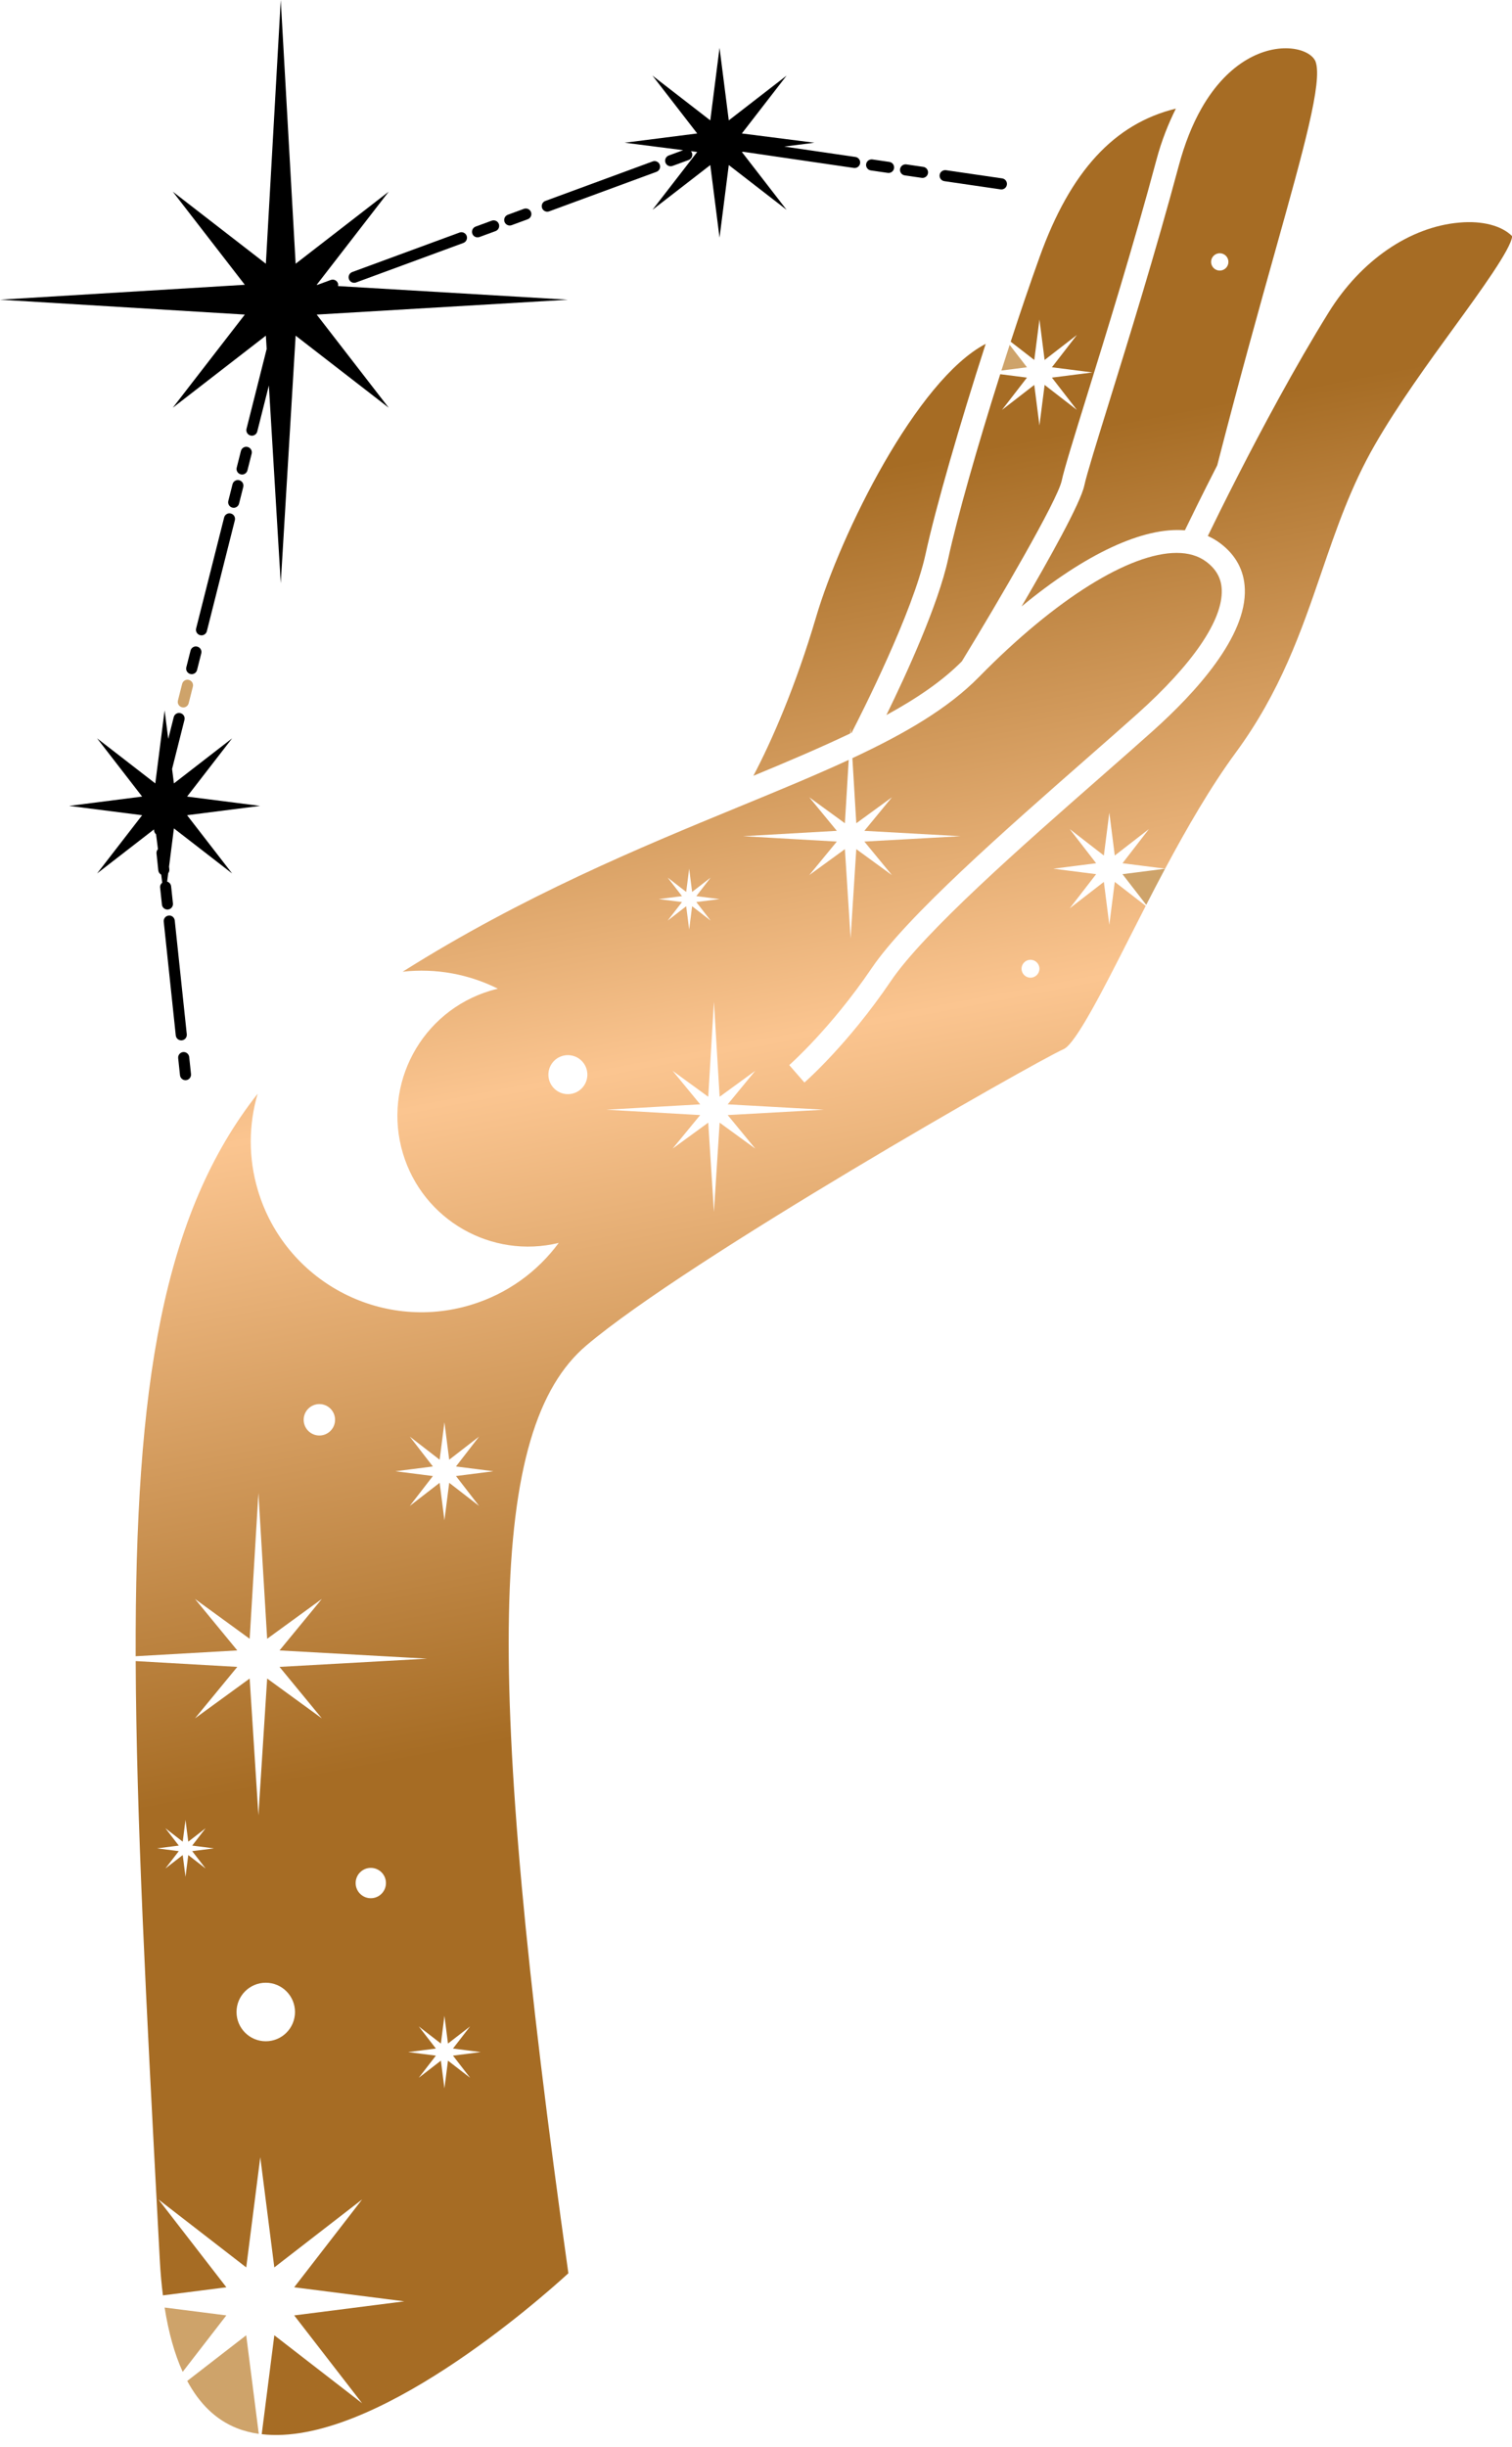 <?xml version="1.0" encoding="UTF-8" standalone="no"?><svg xmlns="http://www.w3.org/2000/svg" xmlns:xlink="http://www.w3.org/1999/xlink" data-name="Warstwa 1" fill="#000000" height="502.5" preserveAspectRatio="xMidYMid meet" version="1" viewBox="0.0 0.0 310.7 502.5" width="310.7" zoomAndPan="magnify"><defs><linearGradient data-name="Gradient bez nazwy 135" gradientUnits="userSpaceOnUse" id="a" x1="157.187" x2="241.627" xlink:actuate="onLoad" xlink:show="other" xlink:type="simple" y1="2.709" y2="443.672"><stop offset="0.214" stop-color="#a66c24"/><stop offset="0.462" stop-color="#fbc590"/><stop offset="0.754" stop-color="#a66c24"/></linearGradient><linearGradient data-name="Gradient bez nazwy 135" id="b" x1="225.048" x2="309.488" xlink:actuate="onLoad" xlink:href="#a" xlink:show="other" xlink:type="simple" y1="-10.286" y2="430.677"/><linearGradient data-name="Gradient bez nazwy 135" id="c" x1="194.829" x2="279.269" xlink:actuate="onLoad" xlink:href="#a" xlink:show="other" xlink:type="simple" y1="-4.499" y2="436.464"/><linearGradient data-name="Gradient bez nazwy 135" id="d" x1="124.066" x2="208.505" xlink:actuate="onLoad" xlink:href="#a" xlink:show="other" xlink:type="simple" y1="9.051" y2="450.014"/></defs><g id="change1_1"><path d="M140.389,30.838l-2.969,1.092c-.589,.218-.892,.872-.676,1.463,.171,.46,.607,.745,1.069,.745,.131,0,.262-.022,.394-.069l3.306-1.216c.589-.218,.892-.872,.676-1.463-.05-.134-.127-.248-.216-.35l1.296,.165-9.193,11.88,11.88-9.193,1.9,14.9,1.9-14.9,11.88,9.193-9.193-11.88,.291-.037,22.72,3.317c.056,.007,.111,.011,.167,.011,.556,0,1.041-.407,1.125-.974,.089-.623-.34-1.201-.963-1.292l-14.63-2.136,6.19-.789-14.9-1.9,9.193-11.88-11.88,9.193-1.9-14.9-1.9,14.9-11.88-9.193,9.193,11.88-14.9,1.9,12.02,1.533Z" fill="#000000"/></g><g id="change1_2"><path d="M31.639,170.314l.026,.249c.032,.305,.185,.564,.402,.746l.389,3.051c-.21,.232-.331,.541-.295,.876l.371,3.504c.041,.385,.278,.69,.593,.863l.21,1.649c-.291,.235-.475,.592-.432,.991l.371,3.504c.062,.585,.556,1.018,1.129,1.018,.04,0,.082-.002,.122-.007,.625-.067,1.078-.627,1.012-1.252l-.371-3.504c-.051-.476-.392-.85-.822-.973l.22-1.725c.17-.223,.263-.505,.231-.805l-.058-.549,1.001-7.851,11.958,9.253-9.253-11.958,14.999-1.913-14.999-1.913,9.253-11.958-11.958,9.253-.378-2.963,2.545-10.083c.156-.609-.213-1.227-.825-1.381-.618-.162-1.229,.216-1.381,.825l-1.127,4.464-.747-5.86-1.913,14.999-11.958-9.253,9.253,11.958-14.999,1.913,14.999,1.913-9.253,11.958,11.683-9.041Z" fill="#000000"/></g><g id="change1_3"><path d="M104.744,46.306c.131,0,.262-.022,.394-.069l3.306-1.216c.589-.218,.892-.872,.676-1.463-.22-.589-.869-.887-1.463-.676l-3.306,1.216c-.589,.218-.892,.872-.676,1.463,.171,.46,.607,.745,1.069,.745Z" fill="#000000"/></g><g id="change1_4"><path d="M98.129,48.738c.131,0,.262-.022,.394-.069l3.308-1.216c.589-.218,.892-.872,.676-1.463-.22-.591-.867-.885-1.463-.676l-3.308,1.216c-.589,.218-.892,.872-.676,1.463,.171,.46,.607,.745,1.069,.745Z" fill="#000000"/></g><g id="change1_5"><path d="M40.494,137.573l.863-3.417c.156-.609-.216-1.227-.825-1.381-.62-.167-1.229,.218-1.381,.825l-.863,3.417c-.156,.609,.216,1.227,.825,1.381,.093,.024,.187,.036,.278,.036,.509,0,.974-.345,1.103-.86Z" fill="#000000"/></g><g id="change1_6"><path d="M71.707,57.323c.171,.46,.607,.745,1.069,.745,.131,0,.262-.022,.394-.069l22.046-8.111c.589-.218,.892-.872,.676-1.463-.22-.591-.869-.885-1.463-.676l-22.046,8.111c-.589,.218-.892,.872-.676,1.463Z" fill="#000000"/></g><g id="change1_7"><path d="M185.915,36.012l3.486,.509c.056,.007,.111,.011,.167,.011,.556,0,1.041-.407,1.125-.974,.089-.623-.34-1.201-.963-1.292l-3.486-.509c-.611-.082-1.198,.34-1.292,.963-.089,.623,.34,1.201,.963,1.292Z" fill="#000000"/></g><g id="change1_8"><path d="M194.05,37.201l11.564,1.688c.056,.007,.111,.011,.167,.011,.556,0,1.041-.407,1.125-.974,.089-.623-.34-1.201-.963-1.292l-11.564-1.688c-.616-.073-1.201,.338-1.292,.963-.089,.623,.34,1.201,.963,1.292Z" fill="#000000"/></g><g id="change1_9"><path d="M178.943,34.994l3.486,.509c.056,.007,.111,.011,.167,.011,.556,0,1.041-.407,1.125-.974,.089-.623-.34-1.201-.963-1.292l-3.486-.509c-.623-.08-1.198,.338-1.292,.963-.089,.623,.34,1.201,.963,1.292Z" fill="#000000"/></g><g id="change1_10"><path d="M112.459,43.467c.131,0,.265-.022,.394-.069l22.046-8.115c.589-.216,.892-.869,.676-1.461-.22-.591-.878-.896-1.463-.674l-22.047,8.111c-.589,.218-.892,.872-.674,1.463,.169,.46,.605,.745,1.067,.745Z" fill="#000000"/></g><g id="change1_11"><path d="M42.508,129.601l5.752-22.776c.156-.609-.213-1.227-.825-1.381-.62-.162-1.229,.216-1.381,.825l-5.752,22.776c-.156,.609,.213,1.227,.825,1.381,.093,.024,.187,.036,.278,.036,.509,0,.974-.345,1.103-.86Z" fill="#000000"/></g><g id="change1_12"><path d="M50.848,96.578l.863-3.417c.156-.609-.216-1.227-.825-1.381-.616-.167-1.229,.218-1.381,.825l-.863,3.417c-.156,.609,.216,1.227,.825,1.381,.093,.024,.187,.036,.278,.036,.509,0,.974-.345,1.103-.86Z" fill="#000000"/></g><g id="change1_13"><path d="M38.115,221.806c.04,0,.082-.002,.122-.007,.625-.067,1.078-.627,1.012-1.252l-.371-3.504c-.067-.627-.649-1.076-1.252-1.012-.625,.067-1.078,.627-1.012,1.252l.371,3.504c.062,.585,.556,1.018,1.129,1.018Z" fill="#000000"/></g><g id="change1_14"><path d="M37.37,213.624c.625-.067,1.078-.627,1.012-1.252l-2.472-23.36c-.067-.625-.647-1.101-1.252-1.012-.625,.067-1.078,.627-1.012,1.252l2.472,23.36c.062,.585,.556,1.018,1.129,1.018,.04,0,.082-.002,.122-.007Z" fill="#000000"/></g><g id="change1_15"><path d="M49.123,103.41l.863-3.417c.156-.609-.216-1.227-.825-1.381-.618-.162-1.229,.216-1.381,.825l-.863,3.417c-.156,.609,.216,1.227,.825,1.381,.093,.024,.187,.036,.278,.036,.509,0,.974-.345,1.103-.86Z" fill="#000000"/></g><g id="change2_1"><path d="M38.807,139.608c-.616-.16-1.229,.216-1.381,.825l-.863,3.417c-.156,.609,.216,1.227,.825,1.381,.093,.024,.187,.036,.278,.036,.509,0,.974-.345,1.103-.86l.863-3.417c.156-.609-.216-1.227-.825-1.381Z" fill="#cea36a"/></g><g id="change1_16"><path d="M50.308,64.597l-14.798,19.123,19.123-14.798,.164,2.732-4.14,16.395c-.156,.609,.213,1.227,.825,1.381,.093,.024,.187,.036,.278,.036,.509,0,.974-.345,1.103-.86l2.386-9.449,2.443,40.601,3.059-50.834,19.123,14.798-14.798-19.123,51.617-3.058-47.22-2.798c.033-.19,.036-.387-.035-.582-.22-.591-.872-.889-1.463-.676l-2.737,1.007-.162-.01,14.798-19.123-19.123,14.798L57.691,0l-3.059,54.154-19.123-14.798,14.798,19.123L0,61.538l50.308,3.058Z" fill="#000000"/></g><g id="change2_2"><path d="M33.826,473.823c.815,5.159,2.054,9.569,3.715,13.212l8.971-11.594-12.686-1.617Z" fill="#cea36a"/></g><path d="M167.691,126.727c-4.177,14.144-9.122,25.48-12.881,32.575,7.265-3.002,13.925-5.843,19.912-8.701l.064-1.065,.06,1.007c.049-.023,.102-.047,.15-.07,2.055-3.988,12.616-24.811,15.206-36.743,2.085-9.576,7.036-26.702,12.348-43.123-14.195,7.405-29.805,39-34.86,56.12Z" fill="url(#a)"/><g id="change2_3"><path d="M235.538,185.806c1.252-2.436,2.536-4.912,3.876-7.422l-8.755,1.117,4.879,6.305Z" fill="#cea36a"/></g><path d="M222.806,99.724c-.772,3.596-7.246,15.163-12.887,24.804,13.146-10.84,25.003-16.345,33.563-15.635,1.065-2.207,3.455-7.105,6.646-13.345,4.593-17.865,8.693-32.5,11.989-44.269,5.816-20.771,9.662-34.491,8.233-38.584-.411-1.169-2.144-2.469-5.102-2.737-5.262-.459-12.772,2.503-18.35,12.287-1.893,3.326-3.452,7.245-4.638,11.654-4.838,18.051-10.377,35.881-14.417,48.904-2.542,8.19-4.552,14.66-5.037,16.921Zm27.841-47.723c.983,0,1.78,.797,1.78,1.78s-.797,1.78-1.78,1.78-1.78-.797-1.78-1.78,.797-1.78,1.78-1.78Z" fill="url(#b)"/><g id="change2_4"><path d="M211.031,75.417l-3.558-4.599c-.57,1.751-1.135,3.507-1.695,5.268l5.254-.67Z" fill="#cea36a"/></g><path d="M213.594,65.59l1.062,8.325,6.637-5.136-5.136,6.637,8.325,1.062-8.325,1.061,5.136,6.638-6.637-5.136-1.062,8.325-1.061-8.325-6.638,5.136,5.136-6.638-5.493-.7c-4.667,14.73-8.84,29.365-10.696,37.896-2.063,9.51-8.637,23.799-12.7,32.095,6.207-3.392,11.466-6.953,15.51-11.032,7.553-12.348,19.656-33.081,20.512-37.07,.533-2.469,2.469-8.705,5.145-17.332,4.032-12.984,9.554-30.762,14.37-48.726,1.027-3.833,2.399-7.24,3.949-10.37-12.681,3.099-21.666,12.869-27.989,30.439-1.935,5.375-3.962,11.332-5.952,17.426l4.847,3.751,1.061-8.325Z" fill="url(#c)"/><g id="change2_5"><path d="M38.473,488.901c2.558,4.76,5.948,8.003,10.168,9.681,1.444,.575,2.962,.959,4.535,1.188l-2.582-20.248-12.121,9.379Z" fill="#cea36a"/></g><path d="M299.899,45.706c-10.199,.871-20.242,7.761-26.86,18.419-6.977,11.23-13.945,24.335-18.566,33.356-2.854,5.569-5.067,10.078-6.28,12.581,.918,.407,1.78,.914,2.585,1.52,3.179,2.408,4.868,5.543,5.019,9.316,.399,9.801-10.087,21.312-18.956,29.242-3.101,2.776-6.674,5.907-10.489,9.255-16.245,14.24-36.461,31.966-43.304,42.074-8.744,12.901-17.384,20.498-17.748,20.814l-3.118-3.577c.082-.074,8.558-7.54,16.934-19.896,7.189-10.615,27.661-28.562,44.11-42.988,3.802-3.331,7.362-6.453,10.455-9.216,11.455-10.251,17.631-19.311,17.375-25.517-.091-2.317-1.122-4.188-3.144-5.721-1.633-1.239-3.703-1.836-6.132-1.836-9.576,0-24.729,9.307-40.584,25.452-6.366,6.484-15.214,11.64-26.04,16.694l.803,13.366,7.323-5.331-5.667,6.889,19.768,1.102-19.768,1.102,5.667,6.889-7.323-5.331-1.171,18.312-1.171-18.312-7.324,5.331,5.667-6.889-19.266-1.102,19.266-1.102-5.667-6.889,7.324,5.331,.781-13.009c-6.838,3.162-14.449,6.295-22.724,9.7-19.914,8.192-44.163,18.186-68.928,33.794,6.861-.765,13.632,.52,19.557,3.488-.508,.121-1.016,.256-1.523,.408-14.196,4.266-22.247,19.233-17.98,33.43,4.124,13.723,18.248,21.702,32.009,18.365-4.346,5.891-10.566,10.477-18.116,12.746-18.551,5.575-38.109-4.945-43.684-23.496-2.024-6.736-1.902-13.597-.069-19.88-19.461,24.661-25.211,59.977-25.062,115.5l20.882-1.194-8.695-10.57,11.237,8.179,1.797-29.933,1.797,29.933,11.237-8.179-8.695,10.57,30.332,1.691-30.332,1.691,8.695,10.57-11.237-8.179-1.797,28.098-1.797-28.098-11.237,8.179,8.695-10.57-20.877-1.194c.125,32.011,2.176,70.69,4.681,117.868l.273,5.119c.135,2.558,.354,4.971,.643,7.26l13.036-1.662-13.964-18.046,18.046,13.964,2.886-22.634,2.886,22.634,18.046-13.964-13.964,18.046,22.634,2.886-22.634,2.886,13.964,18.046-18.046-13.964-2.59,20.309c22.756,2.692,57.075-27.613,63.014-33.041-17.388-123.585-16.405-173.485,3.703-190.523,20.823-17.648,91.896-58.077,98.085-60.848,2.482-1.109,8.246-12.473,13.33-22.499,1.121-2.212,2.308-4.542,3.524-6.91l-6.361-4.922-1.122,8.799-1.122-8.799-7.015,5.428,5.428-7.015-8.799-1.122,8.799-1.122-5.428-7.015,7.015,5.428,1.122-8.799,1.122,8.799,7.015-5.428-5.428,7.015,8.761,1.117c4.457-8.344,9.369-16.843,14.521-23.847,9.19-12.499,13.456-24.92,17.579-36.933,3.127-9.112,6.081-17.718,10.987-26.241,4.755-8.268,10.957-16.799,16.431-24.322,5.188-7.137,11.611-15.972,11.793-18.532-2.126-2.152-6.141-3.222-10.831-2.793ZM42.25,383.675l-3.563-2.757-.57,4.469-.57-4.469-3.563,2.757,2.757-3.563-4.468-.57,4.468-.57-2.757-3.562,3.563,2.757,.57-4.469,.57,4.469,3.563-2.757-2.757,3.562,4.468,.57-4.468,.57,2.757,3.563Zm12.362,35.475c-3.318,0-6.008-2.69-6.008-6.008s2.69-6.008,6.008-6.008,6.008,2.69,6.008,6.008-2.69,6.008-6.008,6.008Zm21.584-29.372c-1.72,0-3.115-1.395-3.115-3.115s1.395-3.115,3.115-3.115,3.115,1.395,3.115,3.115-1.395,3.115-3.115,3.115Zm-10.569-95.014c-1.782,0-3.226-1.444-3.226-3.226s1.445-3.227,3.226-3.227,3.226,1.445,3.226,3.227-1.444,3.226-3.226,3.226Zm30.975,131.886l-4.548-3.519-.727,5.704-.727-5.704-4.548,3.519,3.519-4.548-5.704-.728,5.704-.727-3.519-4.548,4.548,3.519,.727-5.704,.727,5.704,4.548-3.519-3.519,4.548,5.704,.727-5.704,.728,3.519,4.548Zm-2.905-123.561l4.75,6.139-6.139-4.75-.982,7.699-.982-7.699-6.139,4.75,4.75-6.139-7.7-.982,7.7-.982-4.75-6.139,6.139,4.75,.982-7.699,.982,7.699,6.139-4.75-4.75,6.139,7.7,.982-7.7,.982Zm43.505-122.883l3.805,2.944,.609-4.772,.608,4.772,3.805-2.944-2.944,3.805,4.772,.609-4.772,.608,2.944,3.805-3.805-2.945-.608,4.772-.609-4.772-3.805,2.945,2.944-3.805-4.772-.608,4.772-.609-2.944-3.805Zm-20.508,44.466c-2.212,0-4.005-1.793-4.005-4.005s1.793-4.005,4.005-4.005,4.005,1.793,4.005,4.005-1.793,4.005-4.005,4.005Zm38.507,11.184l-7.323-5.331-1.171,18.312-1.171-18.312-7.323,5.331,5.667-6.889-19.266-1.102,19.266-1.102-5.667-6.889,7.323,5.331,1.171-19.508,1.171,19.508,7.323-5.331-5.667,6.889,19.768,1.102-19.768,1.102,5.667,6.889Zm56.557-35.1c-1.015,0-1.838-.823-1.838-1.838s.823-1.838,1.838-1.838,1.838,.823,1.838,1.838-.823,1.838-1.838,1.838Z" fill="url(#d)"/></svg>